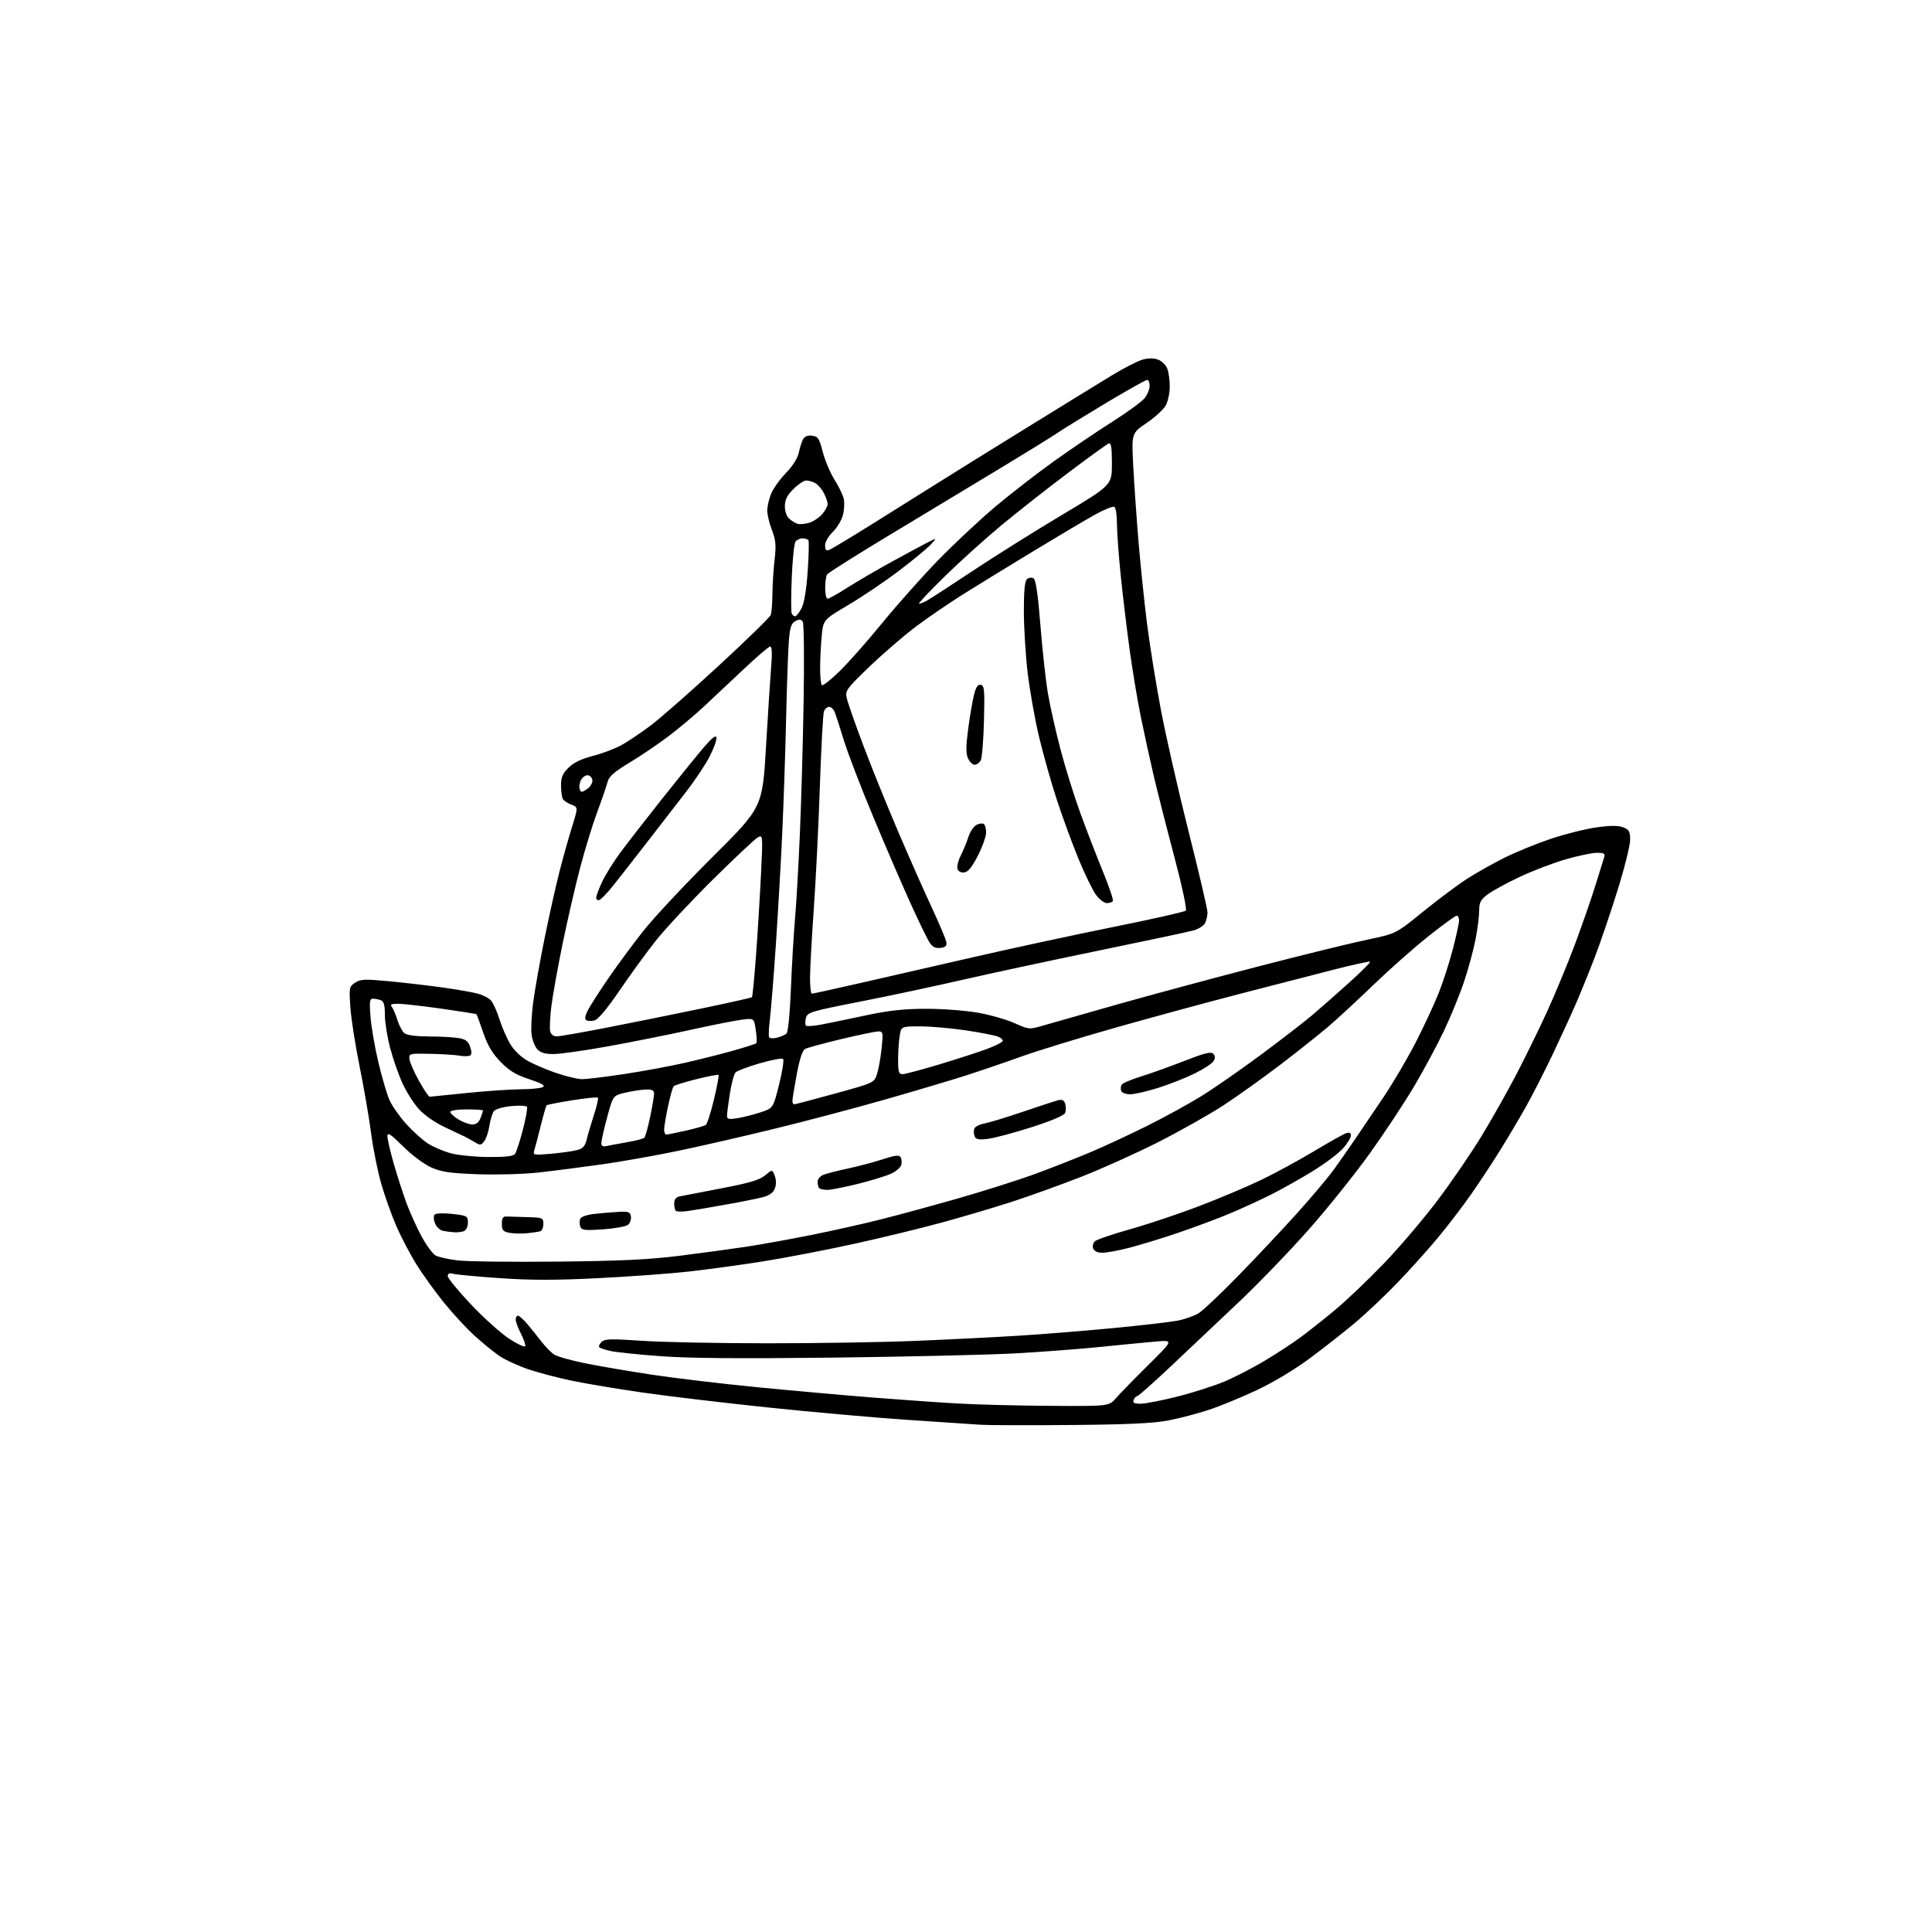 <?xml version="1.0" encoding="UTF-8" standalone="no"?>
<svg 
  version="1.1" 
  xmlns="http://www.w3.org/2000/svg" 
  xmlns:xlink="http://www.w3.org/1999/xlink" 
  xmlns:svg="http://www.w3.org/2000/svg"
  xmlns:rdf="http://www.w3.org/1999/02/22-rdf-syntax-ns#"
  xmlns:cc="http://creativecommons.org/ns#"
  xmlns:dc="http://purl.org/dc/elements/1.1/"
  viewBox="0 0 768 768"
  width="768"
  height="768"
>
<style>svg {background-color: white; }</style>"
<path stroke="none" fill="black" fill-rule="evenodd" d="M426.00,566.46C409.23,566.61 393.02,566.57 390.00,566.37C386.98,566.17 373.93,565.30 361.00,564.44C348.07,563.57 322.88,561.33 305.00,559.46C287.12,557.58 264.70,554.91 255.16,553.52C245.62,552.14 233.32,550.08 227.82,548.96C222.32,547.84 214.39,545.77 210.20,544.37C206.01,542.96 200.71,540.52 198.41,538.94C196.11,537.35 191.63,533.69 188.46,530.79C185.28,527.89 179.85,522.00 176.38,517.70C172.91,513.41 168.03,506.61 165.52,502.59C163.02,498.57 159.43,491.73 157.55,487.39C155.67,483.05 152.98,475.51 151.57,470.64C150.15,465.76 148.33,456.66 147.51,450.41C146.69,444.15 144.62,432.17 142.92,423.77C141.21,415.37 139.57,404.84 139.27,400.36C138.75,392.55 138.83,392.16 141.18,390.62C143.31,389.22 145.05,389.15 154.56,390.05C160.58,390.62 170.16,391.73 175.86,392.53C181.56,393.33 187.90,394.43 189.95,394.99C192.00,395.54 194.37,396.78 195.21,397.75C196.05,398.71 197.53,401.98 198.48,405.00C199.44,408.02 201.31,412.40 202.64,414.72C204.07,417.23 206.82,419.98 209.38,421.48C211.76,422.88 217.01,425.14 221.03,426.51C225.06,427.88 229.73,429.00 231.43,428.99C233.12,428.99 240.46,428.10 247.75,427.01C255.04,425.92 265.84,423.93 271.75,422.60C277.67,421.26 286.47,419.06 291.31,417.69C296.16,416.33 300.35,414.98 300.64,414.70C300.92,414.41 300.83,412.06 300.44,409.47C299.74,404.75 299.74,404.75 295.12,405.30C292.58,405.61 283.30,407.44 274.50,409.38C265.70,411.32 250.90,414.28 241.61,415.95C232.33,417.63 222.61,419.00 220.02,419.00C216.64,419.00 214.82,418.46 213.57,417.08C212.61,416.02 211.59,413.38 211.30,411.22C211.01,409.05 211.30,403.28 211.95,398.39C212.60,393.50 214.64,382.07 216.48,373.00C218.32,363.93 220.98,352.00 222.39,346.50C223.80,341.00 226.05,332.99 227.39,328.69C229.82,320.88 229.82,320.88 227.18,319.88C225.73,319.33 224.20,318.34 223.79,317.69C223.37,317.03 223.02,314.62 223.02,312.33C223.00,309.03 223.62,307.54 225.95,305.20C227.97,303.18 231.05,301.69 235.70,300.48C239.44,299.51 244.53,297.59 247.00,296.22C249.47,294.86 254.65,291.38 258.50,288.51C262.35,285.63 274.55,274.92 285.62,264.71C296.68,254.49 306.02,245.39 306.37,244.49C306.72,243.58 307.02,239.84 307.05,236.17C307.08,232.50 307.46,226.35 307.91,222.50C308.57,216.73 308.39,214.66 306.86,210.71C305.83,208.08 305.00,204.58 305.00,202.93C305.00,201.28 305.70,198.26 306.55,196.22C307.40,194.17 310.05,190.47 312.45,188.00C315.09,185.27 317.08,182.13 317.52,180.00C317.91,178.07 318.66,175.69 319.19,174.69C319.82,173.48 321.02,172.98 322.80,173.19C325.15,173.46 325.65,174.22 327.06,179.65C327.94,183.04 330.04,187.99 331.71,190.65C333.39,193.32 335.05,196.75 335.41,198.29C335.76,199.82 335.60,202.77 335.04,204.84C334.49,206.90 332.67,209.90 331.02,211.48C329.29,213.14 328.00,215.41 328.00,216.79C328.00,218.63 328.40,219.06 329.64,218.58C330.54,218.24 337.85,213.85 345.89,208.83C353.93,203.81 365.68,196.45 372.00,192.48C378.32,188.50 394.75,178.30 408.50,169.81C422.25,161.32 437.36,152.02 442.09,149.15C446.81,146.28 452.28,143.49 454.23,142.95C456.57,142.30 458.68,142.31 460.41,142.97C461.85,143.51 463.48,145.13 464.02,146.55C464.56,147.97 465.00,151.15 465.00,153.61C465.00,156.08 464.32,159.41 463.49,161.02C462.66,162.62 459.24,165.80 455.90,168.07C449.81,172.20 449.81,172.20 450.46,184.85C450.82,191.81 451.76,205.38 452.55,215.00C453.35,224.62 454.89,239.47 455.97,248.00C457.05,256.52 459.55,271.99 461.51,282.37C463.48,292.74 468.44,314.53 472.54,330.77C476.64,347.02 480.00,361.40 480.00,362.72C480.00,364.05 479.54,365.99 478.98,367.03C478.42,368.08 476.29,369.38 474.23,369.92C472.18,370.47 454.98,374.12 436.00,378.03C417.02,381.95 392.83,387.14 382.24,389.58C371.65,392.02 353.53,395.88 341.97,398.15C322.16,402.04 320.94,402.41 320.36,404.68C320.03,406.01 320.04,407.38 320.39,407.72C320.73,408.07 323.60,407.85 326.76,407.23C329.92,406.62 337.90,404.97 344.50,403.56C353.40,401.67 359.50,401.01 368.12,401.01C374.51,401.00 383.72,401.69 388.59,402.54C393.46,403.39 400.06,405.26 403.26,406.70C408.93,409.24 409.21,409.27 414.29,407.78C417.15,406.94 430.75,403.07 444.50,399.18C458.25,395.30 483.68,388.45 501.00,383.97C518.33,379.49 537.54,374.77 543.70,373.49C554.91,371.16 554.91,371.16 565.70,362.40C571.64,357.58 579.42,351.76 583.00,349.45C586.58,347.14 593.26,343.37 597.85,341.07C602.44,338.76 610.84,335.33 616.51,333.43C622.18,331.53 630.35,329.49 634.66,328.89C640.25,328.12 643.29,328.11 645.25,328.88C647.61,329.80 648.00,330.51 648.00,333.94C648.00,336.13 645.71,345.24 642.91,354.18C640.12,363.12 636.09,374.95 633.97,380.47C631.85,385.99 628.56,394.10 626.66,398.50C624.76,402.90 620.54,412.12 617.27,419.00C614.00,425.88 609.18,435.32 606.55,440.00C603.92,444.68 599.25,452.55 596.17,457.50C593.09,462.45 587.89,470.32 584.61,475.00C581.34,479.68 575.48,487.32 571.60,492.00C567.72,496.68 560.48,504.72 555.52,509.89C550.56,515.05 542.90,522.28 538.50,525.96C534.10,529.65 526.00,536.00 520.49,540.08C514.61,544.44 505.95,549.63 499.49,552.65C493.45,555.48 484.91,558.99 480.53,560.44C476.15,561.88 468.95,563.77 464.53,564.63C458.58,565.79 448.62,566.26 426.00,566.46zM417.67,558.85C440.83,559.00 440.83,559.00 443.65,555.75C445.20,553.96 450.98,548.04 456.48,542.59C466.50,532.68 466.50,532.68 459.50,533.28C455.65,533.61 445.75,534.57 437.50,535.41C429.25,536.26 413.95,537.42 403.50,537.99C393.05,538.57 360.65,539.32 331.50,539.67C294.23,540.11 273.75,539.95 262.50,539.10C253.70,538.45 244.78,537.52 242.67,537.04C240.56,536.56 238.57,535.90 238.23,535.56C237.89,535.23 238.28,534.29 239.10,533.47C240.36,532.21 242.69,532.14 255.04,532.98C262.99,533.53 285.48,533.98 305.00,533.98C324.52,533.99 351.07,533.56 364.00,533.02C376.93,532.49 395.38,531.56 405.00,530.96C414.62,530.36 431.55,529.00 442.61,527.93C453.67,526.87 465.09,525.55 467.99,525.00C470.89,524.45 474.70,523.11 476.46,522.03C478.22,520.94 485.48,514.08 492.59,506.77C499.71,499.47 510.18,488.32 515.86,482.00C521.55,475.68 527.98,468.02 530.16,465.00C532.34,461.98 536.12,456.57 538.56,453.00C541.00,449.43 546.15,441.82 549.99,436.10C553.84,430.38 559.65,420.48 562.91,414.10C566.16,407.72 570.23,398.97 571.94,394.65C573.65,390.33 576.17,382.52 577.53,377.29C578.89,372.06 580.00,366.93 580.00,365.89C580.00,364.85 579.57,364.00 579.05,364.00C578.53,364.00 573.47,367.68 567.80,372.19C562.14,376.69 552.33,385.37 546.00,391.47C539.67,397.57 531.58,405.06 528.00,408.11C524.42,411.16 515.88,417.95 509.00,423.20C502.12,428.44 491.98,435.69 486.46,439.31C480.93,442.92 469.32,449.48 460.66,453.89C451.99,458.29 438.06,464.57 429.70,467.84C421.34,471.10 408.88,475.59 402.00,477.81C395.12,480.03 382.75,483.69 374.50,485.95C366.25,488.21 350.50,492.03 339.50,494.45C328.50,496.87 312.30,499.99 303.50,501.39C294.70,502.78 281.43,504.61 274.00,505.44C266.57,506.27 250.32,507.46 237.87,508.09C221.05,508.93 211.03,508.94 198.87,508.10C189.87,507.48 181.49,506.70 180.25,506.37C178.65,505.94 178.00,506.20 178.00,507.27C178.00,508.10 182.16,513.18 187.25,518.56C192.34,523.94 199.19,530.09 202.48,532.22C205.77,534.36 208.61,535.66 208.79,535.13C208.97,534.59 208.19,532.33 207.06,530.11C205.93,527.90 205.00,525.39 205.00,524.54C205.00,523.69 205.40,523.00 205.90,523.00C206.39,523.00 208.08,524.52 209.65,526.37C211.22,528.22 213.76,531.38 215.30,533.38C216.84,535.38 219.09,537.66 220.30,538.45C221.51,539.24 227.00,540.79 232.50,541.91C238.00,543.02 249.93,545.06 259.00,546.44C268.07,547.82 286.98,550.06 301.00,551.44C315.02,552.81 335.63,554.65 346.78,555.53C357.94,556.41 373.24,557.49 380.78,557.92C388.33,558.35 404.92,558.77 417.67,558.85zM453.42,558.00C455.27,558.00 461.90,556.71 468.14,555.13C474.39,553.55 482.87,550.83 486.99,549.07C491.11,547.32 498.31,543.59 502.99,540.77C507.67,537.96 513.98,533.83 517.00,531.59C520.02,529.36 526.10,524.55 530.50,520.91C534.90,517.28 543.67,508.93 550.00,502.36C556.33,495.79 566.05,484.36 571.60,476.96C577.16,469.56 584.96,458.15 588.93,451.62C592.91,445.08 599.01,434.28 602.50,427.62C605.99,420.95 611.54,409.65 614.82,402.50C618.10,395.35 623.14,383.20 626.02,375.50C628.89,367.80 632.57,357.23 634.19,352.00C635.81,346.77 637.38,341.71 637.69,340.75C638.13,339.32 637.61,339.00 634.82,339.00C632.95,339.00 627.38,340.16 622.46,341.58C617.53,342.99 609.25,346.16 604.06,348.60C598.87,351.05 593.13,354.19 591.31,355.58C588.57,357.67 588.00,358.77 588.00,361.96C588.00,364.09 587.35,369.20 586.57,373.32C585.78,377.44 583.73,385.01 582.01,390.15C580.30,395.29 576.68,404.15 573.97,409.83C571.26,415.52 565.93,425.43 562.12,431.87C558.31,438.31 550.44,450.22 544.62,458.35C538.81,466.48 527.88,480.12 520.34,488.67C512.79,497.22 500.12,510.35 492.18,517.86C484.24,525.36 472.14,536.79 465.30,543.25C458.45,549.71 452.48,555.00 452.03,555.00C451.58,555.00 450.95,555.67 450.64,556.50C450.20,557.65 450.85,558.00 453.42,558.00zM221.50,501.51C247.03,501.25 258.12,500.71 270.50,499.15C279.30,498.04 291.23,496.41 297.00,495.54C302.77,494.66 314.24,492.58 322.48,490.93C330.72,489.27 342.87,486.56 349.48,484.90C356.09,483.25 370.05,479.46 380.50,476.48C390.95,473.50 405.00,469.04 411.72,466.57C418.44,464.09 428.34,460.20 433.72,457.92C439.10,455.64 449.12,450.98 456.00,447.55C462.88,444.13 472.55,438.82 477.51,435.75C482.46,432.69 493.04,425.35 501.01,419.45C508.98,413.54 518.20,406.43 521.50,403.64C524.80,400.84 531.45,395.00 536.28,390.64C541.11,386.29 544.87,382.53 544.63,382.30C544.39,382.06 537.97,383.46 530.35,385.41C522.73,387.37 505.93,391.70 493.00,395.04C480.07,398.39 457.80,404.44 443.50,408.49C429.20,412.54 412.32,417.72 406.00,420.00C399.68,422.27 389.77,425.65 384.00,427.51C378.23,429.36 363.82,433.65 352.00,437.03C340.18,440.41 320.54,445.61 308.37,448.58C296.20,451.56 278.88,455.53 269.87,457.42C260.87,459.31 246.97,461.77 239.00,462.89C231.03,464.01 219.79,465.46 214.02,466.10C208.26,466.74 197.45,467.04 190.00,466.78C178.96,466.38 175.52,465.88 171.47,464.10C168.65,462.86 163.79,459.23 160.25,455.73C155.18,450.72 154.00,449.96 154.00,451.67C154.00,452.83 155.14,457.76 156.54,462.64C157.94,467.51 160.25,474.65 161.68,478.50C163.11,482.35 165.83,488.32 167.73,491.77C169.63,495.21 172.10,498.52 173.20,499.11C174.31,499.70 178.21,500.56 181.86,501.02C185.51,501.48 203.35,501.70 221.50,501.51zM438.19,498.00C436.33,498.00 434.97,497.37 434.57,496.32C434.22,495.40 434.51,494.10 435.21,493.43C435.92,492.76 442.28,490.59 449.34,488.61C456.40,486.62 468.77,482.48 476.84,479.39C484.90,476.31 496.00,471.61 501.50,468.96C507.00,466.30 516.42,461.18 522.42,457.58C528.43,453.97 534.17,450.76 535.17,450.44C536.40,450.06 537.00,450.37 537.00,451.40C537.00,452.24 535.60,454.52 533.89,456.47C532.18,458.42 526.85,462.45 522.04,465.42C517.24,468.39 509.67,472.65 505.22,474.89C500.78,477.12 493.17,480.60 488.32,482.62C483.47,484.63 474.32,488.03 468.00,490.17C461.68,492.31 453.05,494.95 448.83,496.03C444.62,497.11 439.83,498.00 438.19,498.00zM209.50,490.23C207.30,490.45 204.15,490.37 202.50,490.06C199.96,489.57 199.50,489.02 199.50,486.49C199.50,484.28 199.95,483.52 201.25,483.58C202.21,483.63 205.93,483.74 209.50,483.83C215.74,483.99 216.00,484.10 216.00,486.53C216.00,487.92 215.44,489.24 214.75,489.45C214.06,489.66 211.70,490.01 209.50,490.23zM180.67,489.86C179.48,489.79 177.46,489.53 176.20,489.29C174.88,489.04 173.47,487.74 172.91,486.26C172.32,484.72 172.29,483.31 172.83,482.77C173.32,482.28 176.49,482.18 179.86,482.56C185.73,483.23 186.00,483.38 186.00,486.02C186.00,487.62 185.33,489.04 184.42,489.39C183.55,489.73 181.86,489.94 180.67,489.86zM239.76,488.68C232.51,489.19 231.23,489.04 230.69,487.64C230.35,486.74 230.31,485.35 230.61,484.56C230.95,483.69 233.19,482.90 236.33,482.54C239.18,482.22 243.53,481.86 246.00,481.73C249.89,481.53 250.54,481.78 250.80,483.59C250.96,484.74 250.44,486.22 249.65,486.88C248.85,487.54 244.40,488.35 239.76,488.68zM273.40,481.40C271.15,481.72 269.01,481.68 268.65,481.32C268.29,480.96 268.00,479.63 268.00,478.35C268.00,476.76 268.70,475.89 270.25,475.57C271.49,475.31 278.98,473.86 286.91,472.35C298.03,470.23 301.96,469.06 304.15,467.22C306.99,464.83 306.99,464.83 307.97,467.42C308.59,469.04 308.60,470.91 308.02,472.45C307.38,474.12 305.88,475.21 303.29,475.89C301.21,476.44 294.55,477.77 288.50,478.85C282.45,479.94 275.66,481.08 273.40,481.40zM328.92,472.99C327.50,472.99 326.03,472.70 325.67,472.33C325.30,471.97 325.00,470.83 325.00,469.81C325.00,468.79 326.01,467.54 327.25,467.03C328.49,466.52 332.88,465.39 337.00,464.52C341.12,463.64 347.36,461.99 350.87,460.84C355.76,459.24 357.41,459.04 357.99,459.99C358.41,460.67 358.54,462.04 358.28,463.04C358.02,464.05 356.24,465.61 354.34,466.51C352.43,467.41 346.51,469.24 341.19,470.57C335.86,471.89 330.34,472.98 328.92,472.99zM194.13,459.93C200.72,459.98 204.05,459.61 204.71,458.75C205.23,458.06 206.63,453.75 207.83,449.16C209.03,444.57 209.77,440.44 209.49,439.98C209.21,439.52 206.39,439.39 203.24,439.69C200.06,439.99 196.99,440.87 196.36,441.66C195.73,442.45 194.92,445.03 194.57,447.41C194.21,449.79 193.29,452.58 192.52,453.61C191.27,455.30 190.87,455.35 188.81,454.09C187.54,453.32 185.82,452.35 185.00,451.94C184.18,451.53 180.51,449.80 176.86,448.09C172.92,446.25 168.69,443.30 166.48,440.85C164.42,438.57 161.47,433.91 159.92,430.48C158.36,427.05 156.17,420.73 155.05,416.44C153.92,412.14 153.00,406.28 153.00,403.42C153.00,399.60 152.58,398.05 151.42,397.61C150.55,397.27 149.13,397.00 148.27,397.00C146.95,397.00 146.80,398.10 147.28,404.25C147.59,408.24 149.01,416.39 150.43,422.38C151.85,428.36 153.85,435.11 154.86,437.38C155.87,439.64 158.88,443.91 161.54,446.86C164.20,449.80 168.10,453.30 170.21,454.63C172.32,455.96 176.40,457.69 179.27,458.46C182.15,459.23 188.83,459.90 194.13,459.93zM219.14,458.63C223.19,458.26 227.83,457.61 229.45,457.17C231.73,456.56 232.59,455.60 233.22,452.94C233.68,451.05 234.97,446.65 236.11,443.17C237.25,439.69 237.95,436.61 237.67,436.34C237.39,436.06 232.79,436.53 227.45,437.38C222.11,438.23 217.54,439.13 217.30,439.37C217.06,439.61 215.98,443.34 214.91,447.65C213.84,451.97 212.69,456.35 212.36,457.40C211.81,459.18 212.21,459.26 219.14,458.63zM241.25,455.55C242.49,455.27 246.18,454.59 249.45,454.02C252.73,453.46 255.74,452.66 256.14,452.25C256.55,451.84 257.58,448.12 258.44,444.00C259.30,439.88 260.00,435.71 260.00,434.75C260.00,433.42 259.22,433.02 256.75,433.10C254.96,433.15 251.29,433.71 248.59,434.35C243.69,435.50 243.69,435.50 241.39,444.00C240.13,448.68 239.07,453.30 239.05,454.27C239.01,455.59 239.57,455.91 241.25,455.55zM392.77,452.70C388.96,453.16 387.92,452.96 387.41,451.64C387.07,450.74 387.02,449.38 387.31,448.63C387.60,447.87 389.43,446.95 391.38,446.59C393.33,446.22 400.23,444.12 406.71,441.91C413.20,439.70 419.47,437.65 420.65,437.35C422.20,436.96 422.98,437.35 423.42,438.76C423.77,439.84 423.76,441.46 423.42,442.36C423.02,443.40 418.19,445.47 410.14,448.06C403.19,450.29 395.37,452.38 392.77,452.70zM264.88,451.00C265.36,451.00 268.87,450.30 272.67,449.44C276.47,448.58 280.02,447.57 280.56,447.19C281.10,446.81 282.56,442.27 283.80,437.11C285.03,431.94 285.86,427.53 285.64,427.30C285.41,427.08 281.48,427.83 276.89,428.97C272.31,430.11 268.22,431.38 267.82,431.78C267.41,432.19 266.38,435.81 265.54,439.83C264.69,443.85 264.00,448.00 264.00,449.07C264.00,450.13 264.39,451.00 264.88,451.00zM187.77,447.00C189.30,447.00 190.37,446.15 191.02,444.43C191.56,443.02 192.00,441.67 192.00,441.43C192.00,441.20 189.07,441.00 185.50,441.00C181.77,441.00 179.00,441.43 179.00,442.01C179.00,442.57 180.46,443.92 182.25,445.01C184.04,446.10 186.52,446.99 187.77,447.00zM293.25,444.48C295.59,444.09 299.72,443.04 302.43,442.14C307.35,440.50 307.35,440.50 309.71,431.08C311.00,425.90 311.71,421.33 311.28,420.94C310.85,420.54 306.68,421.33 302.00,422.68C297.32,424.04 293.00,425.67 292.39,426.32C291.77,426.97 290.76,430.74 290.14,434.69C289.51,438.65 289.00,442.63 289.00,443.53C289.00,444.91 289.69,445.06 293.25,444.48zM315.75,438.98C316.16,438.97 323.48,437.03 332.00,434.69C347.50,430.42 347.50,430.42 348.62,426.96C349.24,425.06 350.07,420.46 350.45,416.75C351.11,410.46 351.02,410.00 349.19,410.00C348.10,410.00 341.47,411.37 334.44,413.05C327.42,414.73 320.95,416.49 320.05,416.97C318.97,417.55 317.86,420.92 316.70,427.17C315.75,432.30 314.98,437.06 314.99,437.75C314.99,438.44 315.34,438.99 315.75,438.98zM170.80,435.97C171.18,435.95 177.80,435.29 185.50,434.49C193.20,433.69 202.88,433.03 207.00,433.01C211.12,432.99 215.11,432.58 215.87,432.10C216.82,431.50 215.14,430.55 210.37,428.99C205.08,427.25 202.47,425.68 199.00,422.12C195.73,418.76 193.84,415.59 192.09,410.50C190.77,406.65 189.58,403.36 189.46,403.20C189.33,403.03 183.01,402.02 175.40,400.95C167.78,399.88 160.03,399.00 158.16,399.00C155.57,399.00 154.99,399.30 155.75,400.25C156.29,400.94 157.30,403.30 157.98,405.50C158.66,407.70 159.93,410.06 160.80,410.75C161.77,411.51 165.52,412.00 170.44,412.01C174.87,412.02 180.16,412.30 182.19,412.63C185.10,413.11 186.10,413.85 186.88,416.10C187.55,418.01 187.55,419.16 186.88,419.58C186.32,419.92 184.44,419.95 182.69,419.64C180.93,419.33 175.68,419.00 171.00,418.91C162.65,418.74 162.50,418.78 162.77,421.06C162.92,422.34 164.63,426.23 166.57,429.69C168.51,433.16 170.41,435.99 170.80,435.97zM449.30,435.00C447.60,435.00 445.98,434.40 445.70,433.66C445.42,432.92 445.50,431.81 445.88,431.19C446.26,430.57 449.71,429.10 453.54,427.92C457.37,426.74 465.13,423.96 470.80,421.74C478.71,418.63 481.36,417.96 482.27,418.87C483.10,419.70 483.15,420.57 482.43,421.78C481.87,422.72 478.55,424.92 475.05,426.65C471.55,428.39 465.02,430.98 460.53,432.40C456.05,433.83 450.99,435.00 449.30,435.00zM358.75,427.00C359.71,427.00 366.37,425.23 373.54,423.07C380.71,420.90 389.14,418.17 392.27,417.00C395.40,415.83 398.22,414.45 398.54,413.93C398.86,413.42 398.00,412.57 396.63,412.05C395.26,411.53 389.44,410.40 383.69,409.55C377.95,408.70 369.87,408.00 365.75,408.00C358.26,408.00 358.26,408.00 357.64,411.75C357.30,413.81 357.02,418.09 357.01,421.25C357.00,426.06 357.28,427.00 358.75,427.00zM308.85,412.50C310.30,412.14 311.99,411.43 312.60,410.92C313.28,410.36 313.98,403.31 314.41,392.75C314.80,383.26 315.52,371.00 316.01,365.50C316.51,360.00 317.36,345.15 317.92,332.50C318.48,319.85 319.17,295.77 319.45,279.00C319.73,262.23 319.58,247.89 319.11,247.15C318.45,246.11 317.77,246.05 316.21,246.89C314.59,247.75 314.05,249.29 313.62,254.24C313.32,257.68 312.82,271.52 312.51,285.00C312.21,298.48 311.51,319.18 310.96,331.00C310.42,342.82 309.27,362.84 308.42,375.48C307.56,388.12 306.50,401.40 306.06,404.98C305.62,408.57 305.47,411.87 305.74,412.33C306.00,412.79 307.40,412.86 308.85,412.50zM221.37,411.97C222.54,411.96 231.38,410.41 241.00,408.54C250.62,406.67 267.50,403.26 278.50,400.97C289.50,398.68 298.69,396.63 298.92,396.40C299.15,396.18 299.89,388.46 300.57,379.25C301.24,370.04 302.12,355.59 302.53,347.14C303.26,331.94 303.25,331.80 301.25,332.87C300.14,333.46 292.06,341.05 283.30,349.72C274.53,358.40 264.34,369.32 260.65,374.00C256.95,378.68 250.47,387.58 246.25,393.79C241.35,400.98 237.76,405.27 236.34,405.63C235.12,405.94 233.64,405.90 233.06,405.54C232.36,405.10 232.55,403.82 233.63,401.69C234.52,399.94 238.18,394.23 241.76,389.00C245.34,383.77 251.65,375.23 255.79,370.00C259.92,364.77 272.26,351.59 283.20,340.70C303.10,320.91 303.10,320.91 304.51,296.70C305.29,283.39 306.22,269.01 306.57,264.75C306.99,259.66 306.85,257.00 306.17,257.00C305.60,257.00 300.72,261.18 295.32,266.29C289.92,271.40 282.80,278.09 279.50,281.15C276.20,284.22 270.20,289.25 266.17,292.34C262.15,295.43 255.11,300.22 250.53,302.98C244.22,306.79 242.05,308.67 241.54,310.75C241.17,312.26 239.34,317.60 237.47,322.62C235.60,327.63 232.49,337.75 230.56,345.12C228.63,352.48 225.49,366.15 223.57,375.50C221.66,384.85 219.67,395.99 219.14,400.26C218.62,404.53 218.43,408.91 218.71,410.01C219.03,411.22 220.06,411.99 221.37,411.97zM322.72,395.00C323.12,395.00 331.55,393.15 341.47,390.89C351.39,388.63 371.88,383.94 387.00,380.47C402.12,376.99 427.10,371.61 442.50,368.50C457.90,365.40 470.90,362.47 471.38,362.00C471.88,361.51 469.89,352.20 466.74,340.32C463.70,328.87 460.01,314.32 458.53,308.00C457.05,301.68 454.77,291.23 453.46,284.79C452.15,278.36 450.16,266.43 449.05,258.29C447.93,250.16 446.34,236.88 445.51,228.78C444.68,220.68 444.00,211.37 444.00,208.09C444.00,204.80 443.54,201.83 442.98,201.49C442.41,201.14 438.93,202.54 435.23,204.61C431.53,206.67 420.62,213.13 411.00,218.96C401.38,224.80 388.86,232.48 383.18,236.03C377.51,239.59 368.98,245.41 364.23,248.97C359.48,252.53 351.17,259.69 345.75,264.88C336.53,273.73 335.95,274.52 336.57,277.41C336.93,279.11 339.90,287.63 343.18,296.33C346.46,305.04 352.75,320.57 357.14,330.83C361.54,341.10 367.55,354.67 370.50,361.00C373.45,367.32 376.01,373.40 376.18,374.50C376.42,376.03 375.86,376.57 373.81,376.81C371.85,377.04 370.69,376.45 369.51,374.65C368.62,373.30 365.17,366.18 361.84,358.84C358.51,351.50 351.84,336.03 347.02,324.46C342.20,312.89 337.02,299.39 335.50,294.46C333.99,289.53 332.36,284.49 331.89,283.25C331.43,282.01 330.41,281.00 329.63,281.00C328.85,281.00 327.91,281.79 327.54,282.75C327.16,283.71 326.44,297.05 325.92,312.38C325.41,327.71 324.31,349.76 323.49,361.38C322.68,373.00 322.00,385.31 322.00,388.75C322.00,392.19 322.32,395.00 322.72,395.00zM439.99,359.00C438.95,359.00 437.02,357.54 435.70,355.75C434.37,353.96 431.25,347.55 428.76,341.50C426.27,335.45 422.38,324.88 420.13,318.00C417.88,311.12 414.67,299.78 413.01,292.78C411.35,285.79 409.32,274.31 408.49,267.29C407.67,260.26 407.00,249.28 407.00,242.88C407.00,234.63 407.37,230.93 408.28,230.18C408.99,229.59 410.15,229.48 410.87,229.92C411.76,230.47 412.61,236.32 413.59,248.61C414.37,258.45 415.70,270.55 416.54,275.50C417.37,280.45 419.62,290.48 421.54,297.80C423.45,305.11 427.03,316.58 429.48,323.30C431.93,330.01 435.95,340.42 438.42,346.43C440.88,352.44 442.67,357.72 442.39,358.18C442.11,358.63 441.03,359.00 439.99,359.00zM238.25,357.75C237.56,357.98 237.00,357.57 237.01,356.83C237.02,356.10 238.08,353.25 239.37,350.50C240.67,347.75 243.89,342.57 246.53,339.00C249.17,335.43 256.69,325.75 263.23,317.50C269.78,309.25 277.24,300.04 279.81,297.04C283.09,293.22 284.58,292.07 284.80,293.21C284.97,294.10 283.76,297.46 282.11,300.67C280.47,303.87 276.28,310.17 272.81,314.66C269.34,319.14 262.23,328.34 257.00,335.09C251.78,341.84 245.70,349.61 243.50,352.35C241.30,355.09 238.94,357.53 238.25,357.75zM383.38,346.80C382.14,346.98 381.00,346.44 380.64,345.50C380.30,344.61 380.85,342.22 381.87,340.19C382.89,338.16 384.28,334.81 384.94,332.74C385.61,330.68 387.03,328.52 388.10,327.95C389.17,327.37 390.48,327.18 391.02,327.51C391.56,327.85 392.00,329.37 392.00,330.90C392.00,332.44 390.54,336.57 388.75,340.09C386.49,344.54 384.85,346.59 383.38,346.80zM233.26,313.74C234.49,312.92 235.50,311.42 235.50,310.39C235.50,309.37 234.74,308.38 233.82,308.20C232.89,308.02 231.62,308.83 230.99,310.02C230.36,311.19 230.11,312.85 230.44,313.69C230.96,315.06 231.27,315.06 233.26,313.74zM387.44,304.00C386.63,304.00 385.44,302.86 384.80,301.47C383.93,299.54 383.94,296.72 384.87,289.72C385.55,284.65 386.59,278.57 387.18,276.20C387.96,273.09 388.71,271.99 389.88,272.23C391.30,272.51 391.46,274.27 391.14,286.53C390.95,294.21 390.37,301.29 389.86,302.25C389.35,303.21 388.26,304.00 387.44,304.00zM333.80,266.78C337.33,263.33 344.99,254.65 350.83,247.50C356.67,240.35 366.63,229.16 372.97,222.64C379.31,216.12 389.56,206.53 395.74,201.34C401.93,196.14 412.50,187.96 419.24,183.15C425.98,178.34 436.35,171.33 442.28,167.58C448.20,163.82 453.94,159.62 455.03,158.24C456.11,156.86 457.00,154.67 457.00,153.37C457.00,152.06 456.56,151.00 456.02,151.00C455.48,151.00 448.16,155.11 439.77,160.13C431.37,165.16 422.70,170.50 420.50,172.00C418.30,173.51 407.95,179.90 397.50,186.21C387.05,192.52 367.48,204.33 354.00,212.45C340.52,220.57 329.17,227.73 328.77,228.36C328.36,228.99 328.02,231.41 328.02,233.75C328.01,236.09 328.45,238.00 328.99,238.00C329.53,238.00 333.02,236.05 336.74,233.67C340.46,231.29 348.45,226.62 354.50,223.30C360.55,219.98 367.07,216.47 369.00,215.50C372.50,213.75 372.50,213.75 370.00,216.46C368.62,217.96 362.97,222.63 357.43,226.84C351.89,231.05 342.83,237.17 337.30,240.44C327.25,246.38 327.25,246.38 326.63,252.94C326.29,256.55 326.01,262.24 326.01,265.58C326.00,268.93 326.31,271.98 326.69,272.36C327.08,272.74 330.27,270.23 333.80,266.78zM316.06,245.00C316.55,245.00 317.70,243.55 318.62,241.78C319.69,239.70 320.56,234.47 321.07,227.07C321.50,220.75 321.64,215.23 321.37,214.79C321.10,214.36 320.06,214.00 319.06,214.00C318.06,214.00 316.80,214.56 316.26,215.25C315.72,215.94 315.03,222.35 314.74,229.50C314.45,236.65 314.42,243.06 314.69,243.75C314.95,244.44 315.57,245.00 316.06,245.00zM365.32,239.98C365.76,239.99 367.11,239.48 368.32,238.84C369.52,238.21 377.70,232.90 386.50,227.05C395.30,221.20 411.39,211.11 422.25,204.63C442.00,192.84 442.00,192.84 442.00,184.31C442.00,177.90 441.69,175.91 440.75,176.27C440.06,176.53 432.75,181.82 424.50,188.03C416.25,194.24 404.33,203.61 398.00,208.86C391.68,214.11 381.55,223.25 375.50,229.18C369.45,235.10 364.87,239.96 365.32,239.98zM321.50,207.86C323.15,207.41 325.51,205.88 326.75,204.46C327.99,203.05 329.00,201.22 329.00,200.39C329.00,199.57 328.32,197.59 327.49,195.98C326.66,194.37 325.11,192.60 324.06,192.03C323.00,191.46 321.38,191.00 320.47,191.00C319.55,191.00 317.27,192.53 315.40,194.40C312.85,196.95 312.00,198.66 312.00,201.25C312.00,203.28 312.72,205.31 313.75,206.21C314.71,207.05 316.18,207.95 317.00,208.22C317.82,208.48 319.85,208.32 321.50,207.86z" />

</svg>